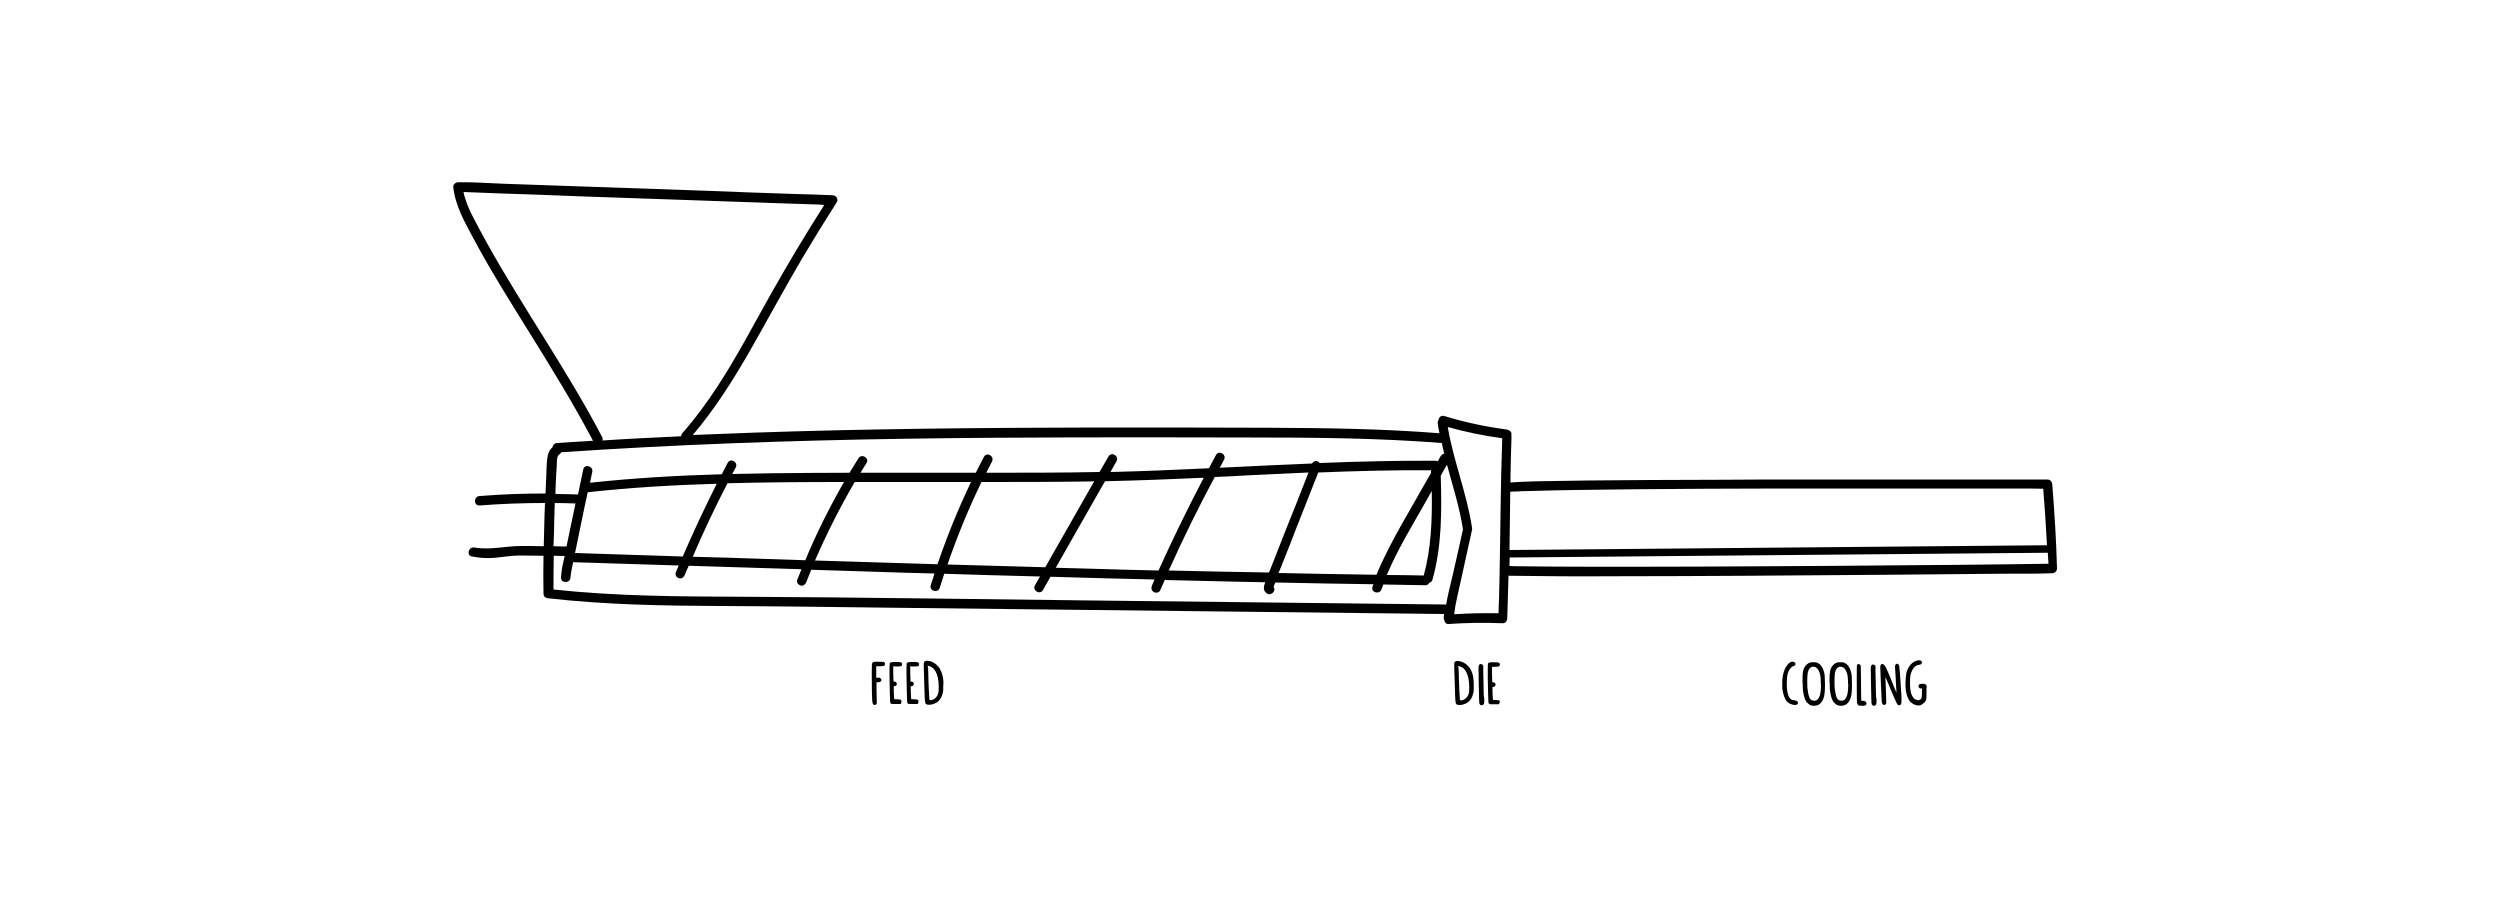 <?xml version="1.0" encoding="utf-8"?>
<!-- Generator: Adobe Illustrator 24.0.1, SVG Export Plug-In . SVG Version: 6.00 Build 0)  -->
<svg version="1.1" xmlns="http://www.w3.org/2000/svg" xmlns:xlink="http://www.w3.org/1999/xlink" x="0px" y="0px"
	 viewBox="0 0 1000 365.3" style="enable-background:new 0 0 1000 365.3;" xml:space="preserve">
<style type="text/css">
	.st0{fill:#95D2EF;}
	.st1{fill:#FCDE8A;}
	.st2{fill:#1E1E1C;}
	.st3{fill:#1E1E1C;stroke:#1E1E1C;stroke-width:0.25;stroke-miterlimit:10;}
	.st4{fill:#1E1E1C;stroke:#1E1E1C;stroke-width:0.15;stroke-miterlimit:10;}
	.st5{fill:#FFFFFF;}
	.st6{stroke:#1E1E1C;stroke-miterlimit:10;}
	.st7{fill:none;stroke:#1E1E1C;stroke-width:3;stroke-linecap:round;stroke-linejoin:round;stroke-miterlimit:10;}
</style>
<g id="Calque_2">
</g>
<g id="Calque_1">
	<g>
		<path d="M351.5,264.7c-1.8,0-2,0-2.1,0.1c-0.4,0.2-0.6,0.6-0.6,0.8c0,0.1-0.1,0.3-0.1,3.6c0,6.6,0.1,10.3,0.2,11.3
			c0.1,1.2,0.6,1.5,1,1.5c0.2,0,0.3-0.1,0.5-0.2l0.3-0.3V280c-0.1-3.3-0.1-5.6-0.1-6.7v-0.4c0.4,0,0.6,0,0.8,0
			c0.4,0,0.7-0.1,0.9-0.4c0.2-0.2,0.3-0.3,0.3-0.5c0-0.2-0.2-0.4-0.3-0.5l-0.3-0.4h-1.5v-1.6c0-0.5,0-1,0-1.7c0-0.6,0-1,0-1.1v-0.2
			l1.2,0c1.3,0,1.6-0.1,1.7-0.1c0.4-0.1,0.6-0.4,0.6-0.8c0-0.3-0.1-0.6-0.4-0.8C353.6,264.8,353.5,264.7,351.5,264.7z"/>
		<path d="M358.7,266.6c1.5,0,1.9-0.1,2-0.4c0.3-0.5,0.1-1-0.1-1.1c-0.2-0.2-0.6-0.3-1.3-0.3c-0.5,0-0.9,0-1.2,0h-0.4
			c-0.2,0-0.3,0-0.4,0c-0.2,0-0.5,0-0.6,0.1l-0.2,0c-0.1,0-0.2,0.1-0.3,0.1c-0.1,0.1-0.2,0.1-0.2,0.2l-0.1,0.1
			c0,0.1-0.1,0.2-0.1,2.3c0,2.3,0,5,0.1,8.2c0.1,4.9,0.2,5.1,0.2,5.2c0.1,0.3,0.4,0.6,0.7,0.6c0.1,0,0.4,0,1.6,0c0,0,0,0,0,0l1.9,0
			l0.1-0.3c0.2-0.4,0.3-0.6,0.2-0.9c-0.1-0.3-0.3-0.6-0.7-0.6c-0.1,0-0.4-0.1-1.3-0.1c-0.4,0-0.7,0-0.9,0c0-0.2-0.1-0.6-0.1-1.3
			c-0.1-1-0.1-2-0.1-2.8c0-0.4,0-0.7,0-0.9l0-0.2c0.4,0,0.9-0.1,1.1-0.5c0.1-0.1,0.1-0.3,0.1-0.5c0-0.3-0.1-0.9-1.3-0.9
			c0-0.2,0-1-0.1-3.4l0-2.7h0C358,266.6,358.4,266.6,358.7,266.6z"/>
		<path d="M365.5,266.6c1.5,0,1.9-0.1,2-0.4c0.3-0.5,0.1-1-0.1-1.1c-0.2-0.2-0.6-0.3-1.3-0.3c-0.5,0-0.9,0-1.2,0h-0.4
			c-0.2,0-0.3,0-0.4,0c-0.2,0-0.5,0-0.6,0.1l-0.2,0c-0.1,0-0.2,0.1-0.3,0.1c-0.1,0.1-0.2,0.1-0.2,0.2l-0.1,0.1
			c0,0.1-0.1,0.2-0.1,2.3c0,2.3,0,5,0.1,8.2c0.1,4.9,0.2,5.1,0.2,5.2c0.1,0.3,0.4,0.6,0.7,0.6c0.1,0,0.4,0,1.6,0c0,0,0,0,0,0l1.9,0
			l0.1-0.3c0.2-0.4,0.3-0.6,0.2-0.9c-0.1-0.3-0.3-0.6-0.7-0.6c-0.1,0-0.4-0.1-1.3-0.1c-0.4,0-0.7,0-0.9,0c0-0.2-0.1-0.6-0.1-1.3
			c-0.1-1-0.1-2-0.1-2.8c0-0.4,0-0.7,0-0.9l0-0.2c0.4,0,0.9-0.1,1.1-0.5c0.1-0.1,0.1-0.3,0.1-0.5c0-0.3-0.1-0.9-1.3-0.9
			c0-0.2,0-1-0.1-3.4l0-2.7h0C364.8,266.6,365.1,266.6,365.5,266.6z"/>
		<path d="M377.3,271.8c-0.2-1.8-0.8-3.4-1.6-4.7c-0.2-0.3-0.5-0.6-0.9-1s-0.8-0.7-1.1-0.9c-1-0.6-2-0.9-2.9-0.9
			c-0.3,0-0.5,0-0.6,0.1c-0.4,0.1-0.6,0.4-0.6,0.5c-0.1,0.2-0.1,0.5-0.1,0.9c0,0.7,0,2,0.1,4l0.1,3.6c0.1,4.4,0.2,6.9,0.4,7.7
			c0.1,0.3,0.3,0.8,1.3,0.8h0.2c1,0,2-0.3,2.9-0.8c1.4-0.8,2.3-2.3,2.7-4.3c0.1-0.4,0.1-1.1,0.1-2.3
			C377.4,273.3,377.4,272.4,377.3,271.8z M371.8,280c-0.1-0.4-0.1-1.4-0.3-4.7c0-0.2,0-1-0.1-2.5c0-1.5-0.1-2.8-0.1-3.9
			c0-1.1-0.1-1.9-0.2-2.4c0-0.1,0-0.1,0-0.2c0.1,0,0.3,0.1,0.5,0.1l0,0c0.9,0.3,1.6,0.7,2.1,1.4c0.9,1.1,1.5,2.8,1.7,5.1
			c0,0.6,0.1,1.1,0.1,1.6c0,1.5-0.1,2.1-0.1,2.4c-0.4,1.8-1.5,2.9-3.1,3.2C372.1,280,372,280,371.8,280z"/>
	</g>
	<g>
		<path d="M587.9,267.2c-0.2-0.3-0.5-0.6-0.9-1s-0.8-0.7-1.1-0.9c-1-0.6-2-0.9-2.9-0.9c-0.3,0-0.5,0-0.6,0.1
			c-0.4,0.1-0.6,0.4-0.6,0.5c-0.1,0.2-0.1,0.5-0.1,0.9c0,0.7,0,2,0.1,4l0.1,3.6c0.1,4.4,0.2,6.9,0.4,7.7c0.1,0.3,0.3,0.8,1.3,0.8
			h0.2c1,0,2-0.3,2.9-0.8c1.4-0.8,2.3-2.3,2.7-4.3c0.1-0.4,0.1-1.1,0.1-2.3c0-1.3,0-2.2-0.1-2.7C589.3,270,588.7,268.4,587.9,267.2z
			 M584,280.1c-0.1-0.4-0.1-1.4-0.3-4.7c0-0.2,0-1-0.1-2.5c0-1.5-0.1-2.8-0.1-3.9c0-1.1-0.1-1.9-0.2-2.4c0-0.1,0-0.1,0-0.2
			c0.1,0,0.3,0.1,0.5,0.1l0,0c0.9,0.3,1.6,0.7,2.1,1.4c0.9,1.1,1.5,2.8,1.7,5.1c0,0.6,0.1,1.1,0.1,1.6c0,1.5-0.1,2.1-0.1,2.4
			c-0.4,1.8-1.5,2.9-3.1,3.2C584.3,280,584.2,280,584,280.1z"/>
		<path d="M593.5,278.2c0-1-0.1-2.9-0.1-5.5c-0.1-2.7-0.1-4.3-0.1-5l0-1.5l-0.3-0.3c-0.2-0.2-0.4-0.3-0.7-0.3
			c-0.9,0-0.9,1.3-0.9,1.7l0,0.4c0,0.3,0.1,2.1,0.1,5.6c0.1,7.7,0.2,8,0.3,8.2c0.1,0.2,0.2,0.4,0.4,0.5c0.1,0.1,0.3,0.1,0.5,0.1
			c0.1,0,0.3,0,0.4-0.1c0.2-0.1,0.4-0.3,0.5-0.5c0-0.1,0.1-0.3,0.1-0.9c0,0,0-0.4,0-1.1L593.5,278.2z"/>
		<path d="M599.4,280.1c-0.1,0-0.4-0.1-1.3-0.1c-0.4,0-0.7,0-0.9,0c0-0.2-0.1-0.6-0.1-1.3c-0.1-1-0.1-2-0.1-2.8c0-0.4,0-0.7,0-0.9
			l0-0.2c0.4,0,0.9-0.1,1.1-0.5c0.1-0.1,0.1-0.3,0.1-0.5c0-0.3-0.1-0.9-1.3-0.9c0-0.2,0-1-0.1-3.4l0-2.7h0c0.3,0,0.6-0.1,1-0.1
			c1.5,0,1.9-0.1,2-0.4c0.3-0.5,0.1-1-0.1-1.1c-0.2-0.2-0.6-0.3-1.3-0.3c-0.5,0-0.9,0-1.2,0H597c-0.2,0-0.3,0-0.4,0
			c-0.2,0-0.5,0-0.6,0.1l-0.2,0c-0.1,0-0.2,0.1-0.3,0.1c-0.1,0.1-0.2,0.1-0.2,0.2l-0.1,0.1c0,0.1-0.1,0.2-0.1,2.3c0,2.3,0,5,0.1,8.2
			c0.1,4.9,0.2,5.1,0.2,5.2c0.1,0.3,0.4,0.6,0.7,0.6c0.1,0,0.4,0,1.6,0c0,0,0,0,0,0l1.9,0l0.1-0.3c0.2-0.4,0.3-0.6,0.2-0.9
			C600,280.4,599.8,280.2,599.4,280.1z"/>
	</g>
	<g>
		<path d="M718.1,280.2c-0.6-0.1-1.1-0.2-1.4-0.3c-0.3-0.1-0.6-0.4-0.8-0.7c-0.8-1.1-1.2-3-1.2-5.5c0-1.6,0.1-2.9,0.3-3.9
			c0.2-0.9,0.6-1.8,1.2-2.5c0.3-0.4,0.7-0.7,1-0.8c0.8-0.2,1-0.6,1-0.9c0-0.2-0.1-0.4-0.3-0.6c-0.2-0.2-0.4-0.3-0.6-0.3l-0.2,0
			c-0.2,0-0.3,0-0.4,0c-0.8,0.1-1.5,0.8-2.2,1.9c-0.8,1.2-1.3,2.8-1.5,4.7c-0.1,0.5-0.1,1.2-0.1,2.2c0,1.3,0,2.1,0.1,2.4
			c0.3,2.1,0.9,3.5,1.6,4.5c0.8,1,2,1.5,3.4,1.6h0.1c0.8,0,1.1-0.5,1.1-0.9C719.2,280.9,719.1,280.4,718.1,280.2z"/>
		<path d="M729.5,268.4c-0.5-1.7-1.4-2.8-2.6-3.3c-0.3-0.2-0.8-0.2-1.5-0.2c-0.3,0-0.6,0-0.8,0h0c-0.8,0.1-1.4,0.4-2,1
			c-0.9,0.8-1.4,2-1.5,3.5c-0.1,0.8-0.1,1.9-0.1,3.2c0,0.4,0,0.6,0.1,0.8c0,0.1,0,0.4,0,1.3c0,1.2,0.2,2.5,0.5,3.7
			c0.2,0.9,0.5,1.6,0.8,2.1c0.3,0.5,0.8,0.9,1.3,1.3c0.6,0.4,1.2,0.5,1.9,0.5c1,0,1.9-0.3,2.5-0.9c0.8-0.7,1.3-1.8,1.6-3.1
			c0.2-1.1,0.3-2.5,0.3-4.1c0-1.5-0.1-2.6-0.1-3.4C729.9,269.9,729.7,269.1,729.5,268.4z M724.7,280.1c-0.4-0.2-0.8-0.6-1-1.3
			c-0.3-0.7-0.5-1.8-0.7-3.3c-0.1-0.8-0.1-2-0.1-3.3c0-1.6,0.1-2.6,0.2-3.1c0.3-1.4,0.9-2.2,1.9-2.4c0.2,0,0.3,0,0.4,0
			c0.5,0,1,0.2,1.4,0.6l0,0c0.4,0.4,0.8,1.1,1.1,2c0.3,1,0.4,2.1,0.4,3.2c0,0.9,0,1.2,0.1,1.4l0,0.1c0,1.3-0.1,2.5-0.3,3.5
			c-0.2,1-0.6,1.8-1.1,2.3c-0.3,0.3-0.8,0.5-1.3,0.5C725.1,280.2,724.8,280.1,724.7,280.1z"/>
		<path d="M740.3,268.4c-0.5-1.7-1.4-2.8-2.6-3.3c-0.3-0.2-0.8-0.2-1.5-0.2c-0.3,0-0.6,0-0.8,0h0c-0.8,0.1-1.4,0.4-2,1
			c-0.9,0.8-1.4,2-1.5,3.5c-0.1,0.8-0.1,1.9-0.1,3.2c0,0.4,0,0.6,0.1,0.8c0,0.1,0,0.4,0,1.3c0,1.2,0.2,2.5,0.5,3.7
			c0.2,0.9,0.5,1.6,0.8,2.1c0.3,0.5,0.8,0.9,1.3,1.3c0.6,0.4,1.2,0.5,1.9,0.5c1,0,1.9-0.3,2.5-0.9c0.8-0.7,1.3-1.8,1.6-3.1
			c0.2-1.1,0.3-2.5,0.3-4.1c0-1.5-0.1-2.6-0.1-3.4C740.7,269.9,740.5,269.1,740.3,268.4z M735.6,280.1c-0.4-0.2-0.8-0.6-1-1.3
			c-0.3-0.7-0.5-1.8-0.7-3.3c-0.1-0.8-0.1-2-0.1-3.3c0-1.6,0.1-2.6,0.2-3.1c0.3-1.4,0.9-2.2,1.9-2.4c0.2,0,0.3,0,0.4,0
			c0.5,0,1,0.2,1.4,0.6l0,0c0.4,0.4,0.8,1.1,1.1,2c0.3,1,0.4,2.1,0.4,3.2c0,0.9,0,1.2,0.1,1.4l0,0.1c0,1.3-0.1,2.5-0.3,3.5
			c-0.2,1-0.6,1.8-1.1,2.3c-0.3,0.3-0.8,0.5-1.3,0.5C735.9,280.2,735.7,280.1,735.6,280.1z"/>
		<path d="M744.9,280.3c-0.2,0-0.3,0-0.4,0c0-0.7-0.1-2.8-0.1-8.6c-0.1-5.2-0.1-5.3-0.1-5.4c-0.3-0.6-0.7-0.7-0.9-0.7
			c-0.2,0-0.4,0.1-0.5,0.3c-0.2,0.2-0.2,0.2-0.2,6.9c0,7.7,0.1,8,0.1,8.2c0.1,0.4,0.2,1,0.7,1.2c0.1,0.1,0.1,0.1,1.2,0.1
			c0.3,0,0.5,0,0.8,0c0.2,0,0.4-0.1,0.7-0.2c0.3-0.2,0.4-0.5,0.4-0.7c0-0.2-0.1-0.4-0.3-0.7C746,280.4,745.6,280.3,744.9,280.3z"/>
		<path d="M750.4,278.4c0-1-0.1-2.9-0.1-5.5c-0.1-2.7-0.1-4.3-0.1-5l0-1.5l-0.3-0.3c-0.2-0.2-0.4-0.3-0.7-0.3
			c-0.9,0-0.9,1.3-0.9,1.7l0,0.4c0,0.3,0.1,2.1,0.1,5.6c0.1,7.7,0.2,8,0.3,8.2c0.1,0.2,0.2,0.4,0.4,0.5c0.1,0.1,0.3,0.1,0.5,0.1
			c0.1,0,0.3,0,0.4-0.1c0.2-0.1,0.4-0.3,0.5-0.5c0-0.1,0.1-0.3,0.1-0.9c0,0,0-0.4,0-1.1L750.4,278.4z"/>
		<path d="M759.7,266.4c-0.2-0.8-0.7-0.9-0.9-0.9c-0.2,0-0.5,0.1-0.7,0.6c-0.1,0.2-0.1,0.5-0.1,0.7c0.1,1.1,0.2,2.7,0.3,4.8l0.1,2.2
			c0.1,1.2,0.1,2.3,0.2,3.2c0,0,0,0,0,0.1c-0.6-1.3-1.3-3.1-2.2-5.4c-1.8-4.4-2.3-5.3-2.6-5.6c-0.3-0.3-0.6-0.5-0.9-0.5
			c-0.3,0-0.7,0.1-0.8,1.1v0.1c0,0.8,0.1,3.4,0.3,7.6c0.3,6.4,0.3,6.6,0.4,6.7c0.2,0.8,0.7,0.9,0.9,0.9c0.2,0,0.5-0.1,0.7-0.5
			c0.1-0.1,0.1-0.2,0.1-0.8c0-1.2-0.1-4.1-0.3-8.7c0-0.5,0-0.9,0-1.2c0.7,1.7,1.5,3.7,2.4,5.8c1,2.4,1.7,3.8,1.9,4.3
			c0.3,0.6,0.5,1,0.8,1.1c0.1,0.1,0.2,0.1,0.4,0.1c0.2,0,0.3,0,0.4-0.1c0.4-0.2,0.5-0.8,0.5-1.8c0-0.8,0-1.8-0.1-3.1
			C760.1,270.6,759.8,267.1,759.7,266.4z"/>
		<path d="M770.3,273.8c-0.2-0.2-0.5-0.3-1.3-0.3c-0.7,0-1.1,0.1-1.3,0.3c-0.3,0.3-0.3,0.5-0.3,0.7c0,0.2,0.1,0.4,0.3,0.7
			c0.2,0.2,0.5,0.2,1,0.2h0.1c0,0.2,0,0.5,0,0.9c0,1.9-0.1,2.6-0.2,2.9c0,0.1-0.1,0.3-0.3,0.4c-0.1,0.2-0.3,0.3-0.4,0.3
			c-0.1,0-0.2,0.1-0.3,0.2c0,0-0.1,0-0.1,0c-0.3,0-0.5,0-0.7-0.1c-0.9-0.2-1.6-0.8-2.1-2c-0.5-1-0.7-2.7-0.7-5.2
			c0-1.5,0.1-2.6,0.3-3.2c0.2-0.7,0.5-1.3,0.8-1.9c0.4-0.6,0.7-1,1.2-1.3c0.4-0.3,0.9-0.4,1.4-0.5c0.4,0,0.7-0.2,0.8-0.3
			c0.2-0.2,0.3-0.5,0.3-0.6c0-0.2-0.1-0.4-0.3-0.6c-0.3-0.3-0.6-0.3-0.9-0.3c-0.3,0-0.6,0.1-1,0.2c-0.8,0.2-1.6,0.7-2.3,1.5
			c-1.2,1.3-1.9,3.1-2,5.3c0,0.5-0.1,1.1-0.1,1.8c0,1.2,0,2.2,0.1,3.1c0.1,0.8,0.3,1.6,0.6,2.5c0.3,0.9,0.7,1.6,1.1,2.1
			c0.4,0.4,0.9,0.8,1.5,1.1c0.6,0.3,1.3,0.5,1.8,0.5c0.4,0,1-0.1,1.6-0.5c0.3-0.2,0.6-0.5,1-0.8c0.3-0.4,0.5-0.8,0.6-1.2
			c0-0.2,0.1-0.6,0.1-2.5c0-0.5,0-1.1,0-1.7C770.8,274.5,770.6,274,770.3,273.8z"/>
	</g>
	<path d="M820.9,193.7c-0.1-1-0.8-1.9-1.9-1.9c-1.8,0-3.6,0-5.4,0c-4.9,0-9.8,0-14.8,0c-7.3,0-14.7,0-22,0c-9,0-18,0-27.1,0
		c-9.9,0-19.9,0-29.8,0c-10.2,0-20.4,0-30.6,0.1c-9.6,0-19.3,0.1-28.9,0.1c-8.5,0.1-16.9,0.1-25.4,0.2c-6.5,0.1-13,0.2-19.5,0.3
		c-3.8,0.1-7.6,0.2-11.3,0.5c0-0.8,0-1.5,0-2.3c0.1-5.3,0.2-10.6,0.4-15.9c0-0.3,0-0.5-0.1-0.7c0-0.1,0.1-0.3,0.1-0.4
		c0-1.1-0.9-1.7-1.9-1.9c-8.5-1.1-16.8-2.9-25-5.4c-1.3-0.4-2.2,0.6-2.3,1.6c-0.3,0.4-0.4,1-0.3,1.5c0.2,1.3,0.4,2.6,0.7,3.8
		c-22.7-1.8-45.4-2.1-68.2-2.2c-23-0.1-46.1-0.1-69.1-0.1c-46.1,0.1-92.1,0.5-138.2,2.1c-7.7,0.3-15.5,0.6-23.2,0.9
		c8.7-10.2,15.9-21.6,22.6-33.2c7.2-12.6,14.1-25.5,21.5-38c4.4-7.4,8.9-14.7,13.5-21.9c0.8-1.2-0.3-2.8-1.6-2.8
		c-5-0.2-10-0.4-14.9-0.5c-11.9-0.4-23.9-0.8-35.8-1.3c-14.5-0.5-28.9-1-43.4-1.5c-12.5-0.4-25-0.9-37.4-1.3
		c-6-0.2-12.1-0.7-18.1-0.6c-0.1,0-0.2,0-0.3,0c-0.9,0-2,0.9-1.9,1.9c0.8,7.5,4.7,14.3,8.2,20.8c3.6,6.8,7.5,13.4,11.5,20
		c7.9,13,16.1,25.8,23.9,38.9c4.3,7.2,8.4,14.4,12.3,21.8c-4.8,0.3-9.6,0.6-14.4,0.9c-1.1,0.1-1.7,0.9-1.8,1.7
		c-1.3,1.1-1.9,2.7-2.1,4.5c-0.3,2.4-0.3,4.9-0.4,7.3c-0.1,2.2-0.2,4.4-0.3,6.7c-8.8,0-17.6,0.3-26.4,1c-2.4,0.2-2.4,3.9,0,3.8
		c8.7-0.7,17.5-1,26.2-1c-0.1,1.7-0.1,3.3-0.2,5c-0.1,4.1-0.2,8.2-0.3,12.3c-3-0.1-6.1-0.1-9.1-0.1c-6.3,0-12.3,1.7-18.6,0.6
		c-2.4-0.4-3.4,3.2-1,3.6c3.1,0.6,6.2,0.8,9.3,0.5c3.3-0.3,6.5-0.9,9.8-0.9c3.2,0,6.3,0.1,9.5,0.1c-0.1,5.1-0.1,10.2,0,15.2
		c0,1,0.6,1.5,1.3,1.7c0.2,0.1,0.3,0.1,0.5,0.1c22.8,2.6,45.9,3,68.8,3.1c23.1,0.1,46.3,0.4,69.4,0.7c47,0.5,94.1,1.1,141.1,1.6
		c26.4,0.3,52.8,0.6,79.1,0.9c0,0.5-0.1,1-0.1,1.5c0,0.4,0.1,0.7,0.2,0.9c0.1,0.9,0.7,1.7,1.8,1.6c7.1-0.5,14.3-0.6,21.5-0.3
		c0.9,0,1.4-0.4,1.7-1.1c0.1-0.2,0.2-0.5,0.2-0.8c0.2-5.7,0.3-11.4,0.5-17.1c0.1,0,0.1,0,0.2,0c13.8,0.2,27.5,0.3,41.3,0.2
		c18.2,0,36.5-0.1,54.7-0.2c18.6-0.1,37.3-0.3,55.9-0.4c14.8-0.1,29.7-0.3,44.5-0.4c6.9-0.1,13.8,0.1,20.6-0.2c0.1,0,0.2,0,0.3,0
		c1,0,1.9-0.9,1.9-1.9C822.5,216.1,821.8,204.9,820.9,193.7z M604.3,196.7c0.7-0.1,1.4-0.1,2-0.1c1.9-0.1,3.9-0.2,5.8-0.2
		c6-0.2,11.9-0.3,17.9-0.4c8-0.1,16.1-0.2,24.1-0.3c9.4-0.1,18.9-0.1,28.3-0.2c10.1,0,20.2-0.1,30.3-0.1c10.1,0,20.2,0,30.3,0
		c9.3,0,18.5,0,27.8,0c7.8,0,15.5,0,23.3,0c5.6,0,11.1,0,16.7,0c2.1,0,4.3,0.1,6.5,0.1c0.6,7.5,1.1,15,1.5,22.6l-215,1.9
		c0.1-7.8,0.2-15.6,0.3-23.4C604.2,196.7,604.3,196.7,604.3,196.7z M240.9,174.9c-13.9-26.6-31.3-51.1-45.9-77.3
		c-2-3.6-4-7.3-5.9-11c-1.6-3.1-3-6.4-3.7-9.8c4.2,0.2,8.5,0.3,12.7,0.5c11.9,0.4,23.9,0.8,35.8,1.3c14.5,0.5,28.9,1,43.4,1.5
		c12.5,0.4,25,0.9,37.4,1.3c4.1,0.1,8.2,0.3,12.3,0.4c0.9,0,1.8,0.1,2.7,0.2c-7.6,11.9-14.9,24.1-21.8,36.4
		c-6.8,12.1-13.2,24.4-20.8,36c-4.3,6.6-8.9,12.9-14.1,18.8c-0.4,0.4-0.5,0.8-0.5,1.3c-10.6,0.5-21.1,1-31.6,1.7
		C241.2,175.7,241.1,175.3,240.9,174.9z M222.3,193.7c0.1-2.5,0.2-5,0.4-7.4c0.1-1.3-0.2-3.8,1.1-4.6c0.3-0.2,0.6-0.5,0.7-0.8
		c45.7-3.1,91.5-4.7,137.3-5.4c46.1-0.7,92.1-0.6,138.2-0.5c25.6,0,51.2,0.2,76.7,2.2c0.3,1.4,0.7,2.9,1,4.3c-0.5,0-1,0.3-1.4,0.9
		c-0.4,0.7-0.8,1.4-1.2,2.1c-0.2-0.1-0.5-0.2-0.9-0.2c-15.5-0.1-30.9,0.3-46.3,0.9c-0.3-0.4-0.6-0.6-1-0.7c-0.9-0.3-1.6,0.2-2.1,0.9
		c-12.3,0.5-24.6,1.1-36.9,1.7c0.6-1.1,1.1-2.1,1.7-3.2c1.2-2.1-2.1-4-3.2-1.9c-1,1.8-1.9,3.5-2.8,5.3c-13.1,0.6-26.2,1.2-39.4,1.5
		c0.8-1.4,1.6-2.8,2.4-4.3c1.2-2.1-2-4-3.2-1.9c-1.2,2.1-2.4,4.2-3.6,6.2c-15.1,0.3-30.2,0.3-45.3,0.3c0.8-1.5,1.5-3,2.3-4.5
		c1.1-2.1-2.1-4-3.2-1.9c-1.1,2.1-2.2,4.3-3.3,6.4c-5.1,0-10.2,0-15.3,0c-10.3,0-20.5,0-30.8,0c0.8-1.3,1.6-2.6,2.4-3.9
		c1.3-2-2-3.9-3.2-1.9c-1.2,1.9-2.4,3.9-3.6,5.8c-10.3,0-20.6,0.1-30.9,0.2c-5.3,0.1-10.7,0.2-16,0.3c0.5-0.9,0.9-1.7,1.4-2.6
		c1.1-2.1-2.1-4-3.2-1.9c-0.8,1.5-1.6,3.1-2.4,4.6c-17.6,0.5-35.2,1.5-52.7,3.4c0.3-1.4,0.6-2.9,0.9-4.3c0.5-2.4-3.1-3.4-3.6-1
		c-0.7,3.3-1.4,6.7-2.1,10c-3-0.1-6-0.2-9-0.2C222.2,196.2,222.2,195,222.3,193.7z M569.5,230.2c-4.9-0.1-9.8-0.2-14.8-0.2
		c2.9-6.8,6.4-13.3,10.1-19.7c2.6-4.6,5.3-9.2,7.9-13.9C572.9,207.8,572.5,219.2,569.5,230.2z M467.5,228.2
		c5.7-12.7,11.8-25.1,18.4-37.4c4.6-0.2,9.3-0.4,13.9-0.7c7.9-0.4,15.7-0.7,23.6-1.1c-3,7.7-6,15.4-9.1,23c-1.7,4.3-3.4,8.6-5.1,13
		c-0.5,1.3-1.1,2.7-1.6,4C494.2,228.8,480.8,228.5,467.5,228.2z M232.3,210.1c0.9-4.4,1.8-8.8,2.8-13.2c17.2-1.9,34.4-2.9,51.6-3.4
		c-4.8,9.6-9.4,19.3-13.6,29.1c-14.4-0.5-28.7-0.9-43.1-1.4c0-0.1,0.1-0.3,0.1-0.4C230.8,217.2,231.6,213.6,232.3,210.1z M291,193.3
		c15.5-0.4,31.1-0.5,46.6-0.5c-5.8,10.1-11,20.5-15.5,31.3c-6-0.2-12-0.4-18-0.6c-9-0.3-18-0.6-27-0.8
		C281.4,212.7,286,202.9,291,193.3z M341.9,192.8c8.3,0,16.6,0,24.9,0c7.2,0,14.4,0,21.6,0c-5.1,10.7-9.6,21.7-13.4,32.9
		c-16.3-0.5-32.6-1-49-1.5C330.7,213.4,336,202.9,341.9,192.8z M392.6,192.8c13.8,0,27.6,0,41.4-0.2c1.2,0,2.5,0,3.7-0.1
		c-6.5,11.5-13.1,22.9-19.6,34.4c-13-0.4-26.1-0.7-39.1-1.1C382.9,214.5,387.4,203.5,392.6,192.8z M442,192.5
		c13.2-0.3,26.3-0.8,39.5-1.4c-6.4,12.2-12.4,24.5-18.1,37.1c-8.8-0.2-17.6-0.4-26.4-0.7c-4.9-0.1-9.8-0.3-14.7-0.4
		C428.9,215.5,435.4,204,442,192.5z M513.8,223.3c1.6-4,3.2-8,4.7-12c2.9-7.4,5.9-14.9,8.8-22.3c15-0.6,30.1-1,45.1-0.9
		c0,0.4,0,0.7,0,1.1c-3.7,6.5-7.5,13.1-11.2,19.6c-3.9,6.9-7.6,13.8-10.6,21.1c-13.1-0.2-26.1-0.4-39.2-0.7
		C512.3,227.2,513,225.3,513.8,223.3z M221.7,208.1c0.1-2.3,0.1-4.6,0.2-6.9c2.8,0,5.6,0.1,8.3,0.2c-0.6,2.7-1.1,5.4-1.7,8.1
		c-0.6,3-1.3,6.1-1.9,9.1c-1.7,0-3.5-0.1-5.2-0.1C221.6,215.1,221.6,211.6,221.7,208.1z M578.3,241.8c-47-0.5-94.1-1.1-141.1-1.6
		c-46.8-0.5-93.7-1.3-140.5-1.5c-25.1-0.1-50.3-0.2-75.3-2.9c0-4.5,0-9,0.1-13.5c1.5,0,3,0.1,4.4,0.1c-0.7,2.8-1.4,5.8-1.5,8.6
		c-0.1,2.4,3.7,2.4,3.8,0c0.1-1.7,0.5-3.3,0.8-4.9c0.1-0.4,0.2-0.9,0.3-1.3c0.2,0.1,0.4,0.1,0.6,0.1c13.9,0.4,27.8,0.9,41.6,1.3
		c-0.4,0.9-0.8,1.9-1.2,2.8c-0.4,0.9,0.4,2.1,1.3,2.3c1.1,0.3,1.9-0.4,2.3-1.3c0.5-1.2,1-2.5,1.6-3.7c15,0.5,30.1,0.9,45.1,1.4
		c-0.6,1.4-1.1,2.8-1.7,4.2c-0.4,1,0.4,2,1.3,2.3c1.1,0.3,1.9-0.4,2.3-1.3c0.7-1.7,1.3-3.4,2-5c12.6,0.4,25.3,0.8,37.9,1.2
		c3.8,0.1,7.6,0.2,11.4,0.3c-0.5,1.6-1,3.1-1.5,4.7c-0.7,2.3,2.9,3.3,3.6,1c0.6-1.9,1.2-3.7,1.8-5.6c12.8,0.4,25.5,0.8,38.3,1.1
		c-0.7,1.2-1.3,2.3-2,3.5c-1.2,2.1,2,4,3.2,1.9c1-1.8,2-3.5,3-5.3c13.9,0.4,27.7,0.8,41.6,1.1c-0.3,0.8-0.7,1.6-1,2.4
		c-0.4,0.9-0.3,2,0.7,2.6c0.8,0.5,2.2,0.3,2.6-0.7c0.6-1.4,1.2-2.8,1.8-4.1c9.9,0.2,19.7,0.5,29.6,0.7c3.5,0.1,7.1,0.1,10.6,0.2
		c-0.6,1.5-1,3.1,0.4,4.3c1.7,1.5,4.2-0.8,2.9-2.4c0.1-0.2,0.2-0.5,0.3-0.7c0.1-0.4,0.3-0.7,0.4-1.1c13.1,0.3,26.2,0.5,39.3,0.7
		c-0.1,0.3-0.2,0.6-0.4,1c-0.8,2.3,2.8,3.3,3.6,1c0.2-0.6,0.5-1.3,0.7-1.9c5.6,0.1,11.2,0.2,16.8,0.3c0.8,0,1.4-0.4,1.6-1
		c0.6-0.1,1.1-0.5,1.3-1.3c3.8-13.5,3.7-27.6,3.3-41.5c0.8-1.5,1.7-3,2.5-4.4c2.3,8.5,5,17,6.4,25.8c-1.3,5.9-2.6,11.8-4,17.8
		c-0.9,4.1-2.1,8.3-2.8,12.6C578.4,241.8,578.4,241.8,578.3,241.8z M581.7,245.7c0.2-2.4,0.7-4.7,1.2-7c0.7-3,1.3-6,2-9
		c1.3-5.9,2.6-11.8,3.9-17.7c0.1-0.3,0.1-0.6,0-0.8c0-0.1,0-0.1,0-0.2c-2.1-13.7-7.4-26.6-9.7-40.2c7.1,2,14.4,3.5,21.8,4.5
		c-0.7,18.7-0.7,37.4-1.1,56.1c-0.1,4.6-0.2,9.3-0.4,13.9C593.6,245.2,587.6,245.3,581.7,245.7z M762,226.1
		c-18.4,0.2-36.8,0.3-55.2,0.4c-18.5,0.1-37.1,0.2-55.6,0.2c-14.5,0-28.9,0-43.4-0.2c-1.3,0-2.6,0-3.9-0.1c0,0-0.1,0-0.1,0
		c0-1.1,0-2.3,0.1-3.4l215.2-1.9c0.1,1.5,0.2,2.9,0.3,4.4c-5,0.1-10,0.1-15,0.2C790.2,225.9,776.1,226,762,226.1z"/>
</g>
</svg>
